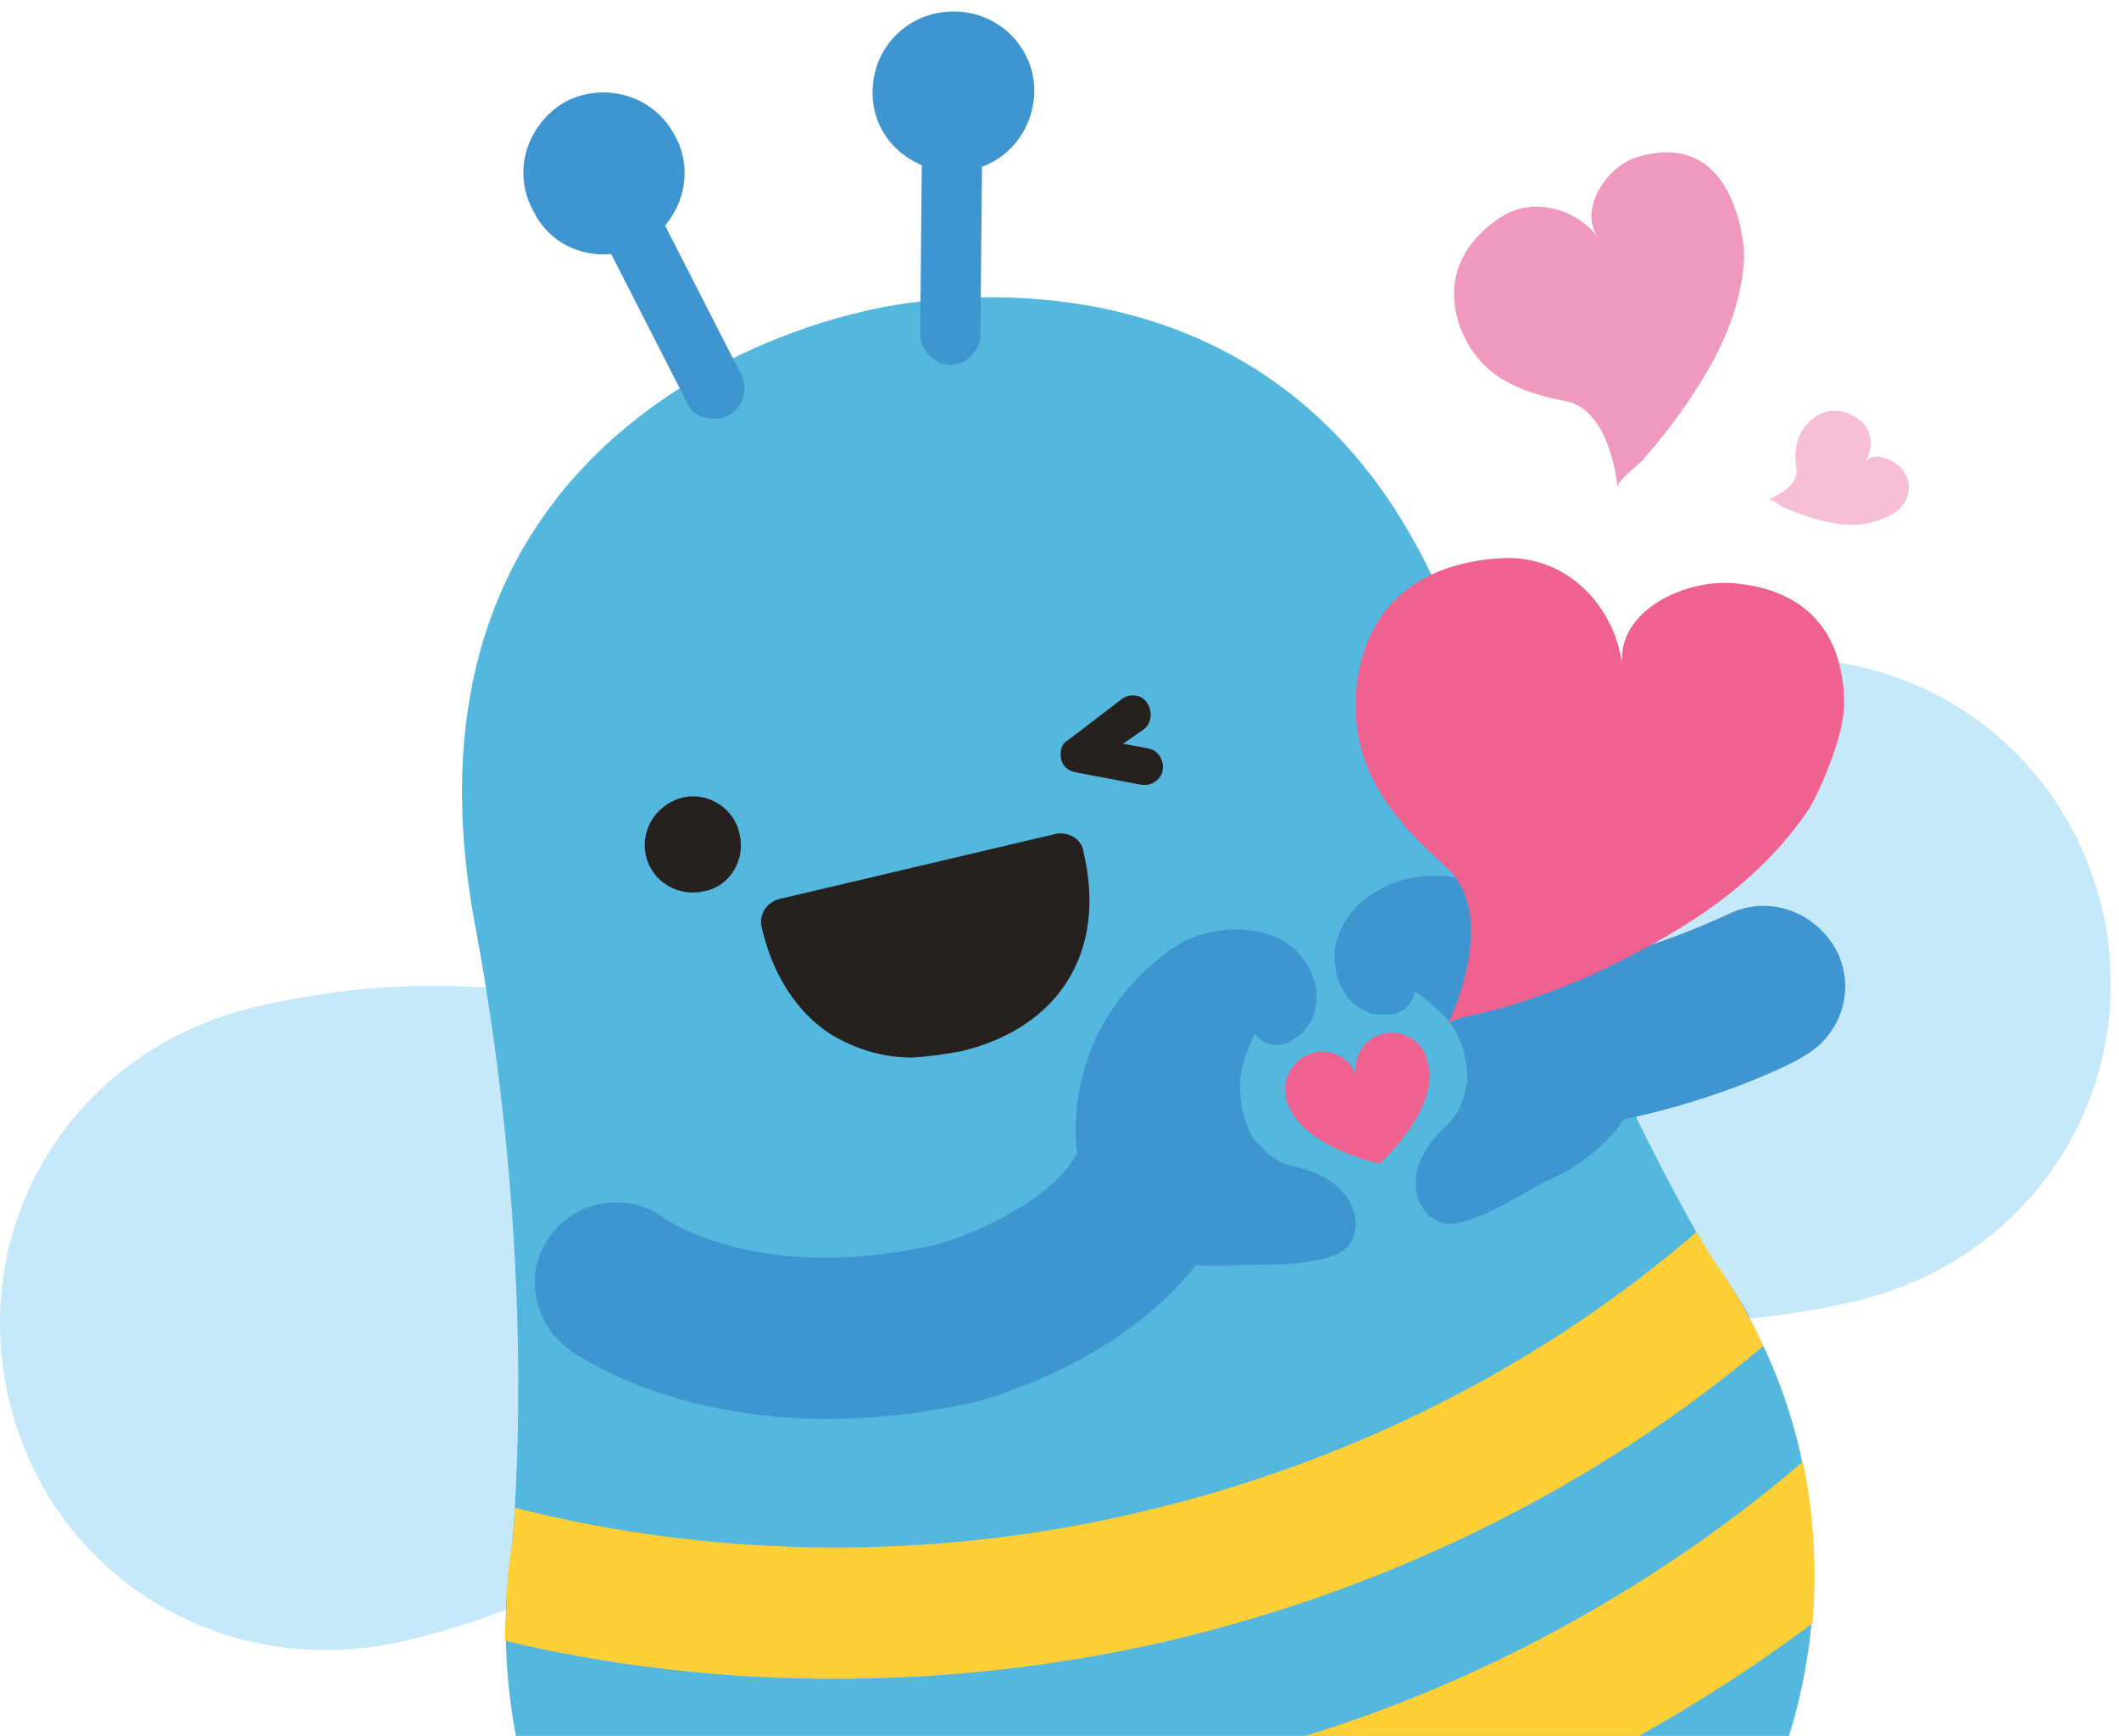 <svg width="94" height="77" viewBox="0 0 94 77" fill="none" xmlns="http://www.w3.org/2000/svg">
<path d="M17.972 72.781C36.18 68.493 42.015 52.253 42.015 52.253C42.015 52.253 29.501 40.372 11.363 44.66C3.208 46.558 -1.432 54.291 0.396 62.095C2.224 69.828 9.817 74.679 17.972 72.781Z" fill="#C6E9FA"/>
<path d="M82.228 57.736C64.02 61.954 51.576 50.003 51.576 50.003C51.576 50.003 57.482 33.833 75.69 29.615C83.845 27.717 91.438 32.568 93.265 40.371C95.023 48.105 90.383 55.838 82.228 57.736Z" fill="#C6E9FA"/>
<path d="M79.837 64.345C79.345 62.236 78.572 60.267 77.588 58.439C77.588 58.439 77.588 58.416 77.588 58.369C77.119 57.525 76.58 56.705 75.971 55.908C73.581 51.831 68.941 43.113 65.496 30.951C59.309 8.384 38.851 13.657 38.078 13.868C37.305 14.079 16.636 18.367 21.135 41.356C23.385 53.659 23.104 63.501 22.752 68.211C22.26 71.305 22.33 74.538 23.033 77.702C26.338 91.763 41.734 100.199 57.411 96.543C73.088 92.817 83.142 78.475 79.837 64.345Z" fill="#53B7DE"/>
<path d="M37.023 74.468C42.015 74.468 47.006 73.906 51.857 72.781C61.98 70.391 71.049 65.751 78.22 59.705C78.033 59.283 77.822 58.861 77.588 58.439C77.119 57.549 76.58 56.682 75.971 55.838C75.736 55.463 75.502 55.065 75.268 54.643C68.589 60.408 60.153 64.837 50.521 67.087C41.312 69.266 31.61 69.125 22.822 66.876C22.822 67.391 22.799 67.86 22.752 68.282C22.564 69.313 22.471 70.32 22.471 71.305C22.471 71.352 22.471 71.375 22.471 71.375C22.424 71.844 22.4 72.312 22.4 72.781C27.111 73.906 32.032 74.468 37.023 74.468Z" fill="#FECF37"/>
<path d="M54.388 83.959C63.668 81.99 72.807 77.702 80.4 72.007C80.611 69.687 80.47 67.227 79.978 64.836C72.526 71.234 62.824 76.225 53.193 78.194C42.858 80.373 32.243 80.373 23.174 78.264C23.806 80.654 24.791 82.834 25.986 84.802C29.712 85.435 33.578 85.716 37.586 85.716C43.069 85.716 48.694 85.154 54.388 83.959Z" fill="#FECF37"/>
<path d="M29.501 10.001C30.415 8.947 30.696 7.33 29.923 5.994C29.009 4.236 26.83 3.604 25.072 4.517C23.385 5.502 22.682 7.611 23.666 9.368C24.299 10.704 25.705 11.407 27.111 11.267L30.485 17.875C30.696 18.367 31.189 18.578 31.681 18.578C31.915 18.578 32.126 18.531 32.313 18.437C32.946 18.086 33.227 17.312 32.876 16.609L29.501 10.001Z" fill="#3F95D0"/>
<path d="M45.882 4.166C45.952 2.198 44.405 0.581 42.437 0.511C40.398 0.44 38.781 1.987 38.711 3.955C38.641 5.502 39.554 6.767 40.89 7.33L40.82 14.782C40.82 15.555 41.382 16.118 42.156 16.188C42.859 16.188 43.491 15.555 43.491 14.852L43.562 7.4C44.897 6.908 45.811 5.643 45.882 4.166Z" fill="#3F95D0"/>
<path d="M42.648 46.629C41.898 46.77 41.172 46.864 40.468 46.91C39.062 46.91 37.867 46.489 36.813 45.856C35.336 44.872 34.282 43.255 33.79 41.146C33.649 40.583 34.001 40.021 34.563 39.88L46.796 36.998C47.358 36.857 47.991 37.209 48.061 37.771C49.116 42.2 47.007 45.575 42.648 46.629Z" fill="#26201E"/>
<path d="M50.803 34.818C50.756 34.818 50.709 34.818 50.663 34.818L47.71 34.255C47.358 34.185 47.147 33.974 47.077 33.693C47.007 33.341 47.077 32.99 47.358 32.849L49.749 31.021C50.1 30.74 50.663 30.81 50.873 31.162C51.155 31.584 51.084 32.076 50.733 32.357L49.819 32.99L50.944 33.2C51.365 33.271 51.647 33.693 51.576 34.185C51.506 34.536 51.155 34.818 50.803 34.818Z" fill="#26201E"/>
<path d="M28.658 37.981C28.939 39.106 30.064 39.809 31.259 39.528C32.384 39.317 33.087 38.122 32.806 36.997C32.595 35.872 31.399 35.099 30.275 35.38C29.15 35.661 28.376 36.786 28.658 37.981Z" fill="#26201E"/>
<path d="M57.481 51.761C56.708 51.62 56.216 51.198 55.654 50.566C55.161 49.792 54.951 48.878 55.021 47.894C55.021 47.191 55.654 45.855 55.654 45.855C55.654 45.855 56.286 46.769 57.341 46.137C58.325 45.574 58.677 44.309 58.184 43.184C57.763 42.129 56.849 41.567 55.935 41.356C54.459 41.005 52.912 41.356 51.717 42.27C47.709 45.363 47.569 49.37 47.78 51.198C46.444 53.448 42.859 54.854 41.523 55.206C33.86 56.963 29.712 54.221 29.431 54.01C27.884 52.886 25.635 53.167 24.439 54.784C23.244 56.33 23.596 58.58 25.142 59.775C25.353 59.986 29.501 62.939 36.672 62.939C38.641 62.939 40.89 62.728 43.351 62.165C44.124 61.955 49.748 60.338 53.052 56.12C54.107 56.19 54.81 56.12 54.81 56.12C55.302 56.049 58.184 56.26 59.45 55.557C60.575 54.995 60.575 52.464 57.481 51.761Z" fill="#3F95D0"/>
<path d="M81.454 42.129C80.47 40.372 78.361 39.669 76.604 40.583C76.533 40.583 74.213 41.778 70.979 42.551C69.784 41.005 67.746 39.317 64.371 38.895C62.895 38.685 61.348 39.106 60.223 40.161C59.59 40.864 59.028 41.778 59.239 42.903C59.38 44.098 60.294 45.082 61.418 45.012C62.684 45.012 62.754 43.957 62.754 43.957C62.754 43.957 63.949 44.801 64.371 45.434C64.863 46.137 65.144 47.121 65.074 48.035C64.933 48.808 64.722 49.441 64.09 50.003C61.77 52.183 63.035 54.292 64.301 54.292C65.777 54.221 68.167 52.534 68.589 52.394C68.589 52.394 70.769 51.55 72.034 49.652C76.463 48.738 79.767 47.05 79.908 46.91C81.665 45.996 82.368 43.887 81.454 42.129Z" fill="#3F95D0"/>
<path d="M63.316 47.051C63.106 46.137 62.192 45.645 61.348 45.856C60.505 46.067 60.012 46.91 60.153 47.684C59.872 46.91 59.028 46.489 58.255 46.699C57.341 46.981 56.849 47.824 57.06 48.738C57.552 50.847 61.208 51.621 61.208 51.621C61.348 51.48 63.949 49.09 63.316 47.051Z" fill="#EF6290"/>
<path d="M81.806 31.232C81.806 29.053 80.963 26.311 77.096 25.889C74.916 25.608 71.683 27.014 71.964 29.545C71.683 26.944 69.503 24.553 66.55 24.765C62.965 24.975 60.715 26.873 60.223 30.107C59.731 33.693 61.419 36.013 64.09 38.403C66.621 40.582 64.231 45.433 64.231 45.433C64.371 45.152 66.199 44.871 66.55 44.73C68.238 44.238 69.925 43.605 71.472 42.832C74.916 41.145 78.01 39.176 80.259 35.872C80.751 35.029 81.806 32.638 81.806 31.232Z" fill="#EF6290"/>
<path d="M72.596 6.978C71.261 7.4 69.995 9.298 70.909 10.564C69.995 9.298 68.027 8.665 66.55 9.65C64.652 10.915 64.09 12.673 64.793 14.571C65.636 16.68 67.324 17.383 69.503 17.805C71.472 18.227 71.753 21.601 71.753 21.601C71.753 21.32 72.667 20.617 72.807 20.476C73.557 19.633 74.237 18.766 74.846 17.875C76.182 15.907 77.236 13.868 77.377 11.407C77.377 10.774 76.955 5.642 72.596 6.978Z" fill="#F099C0"/>
<path d="M84.266 22.585C84.618 22.164 84.969 21.531 84.337 20.758C83.915 20.336 83.071 19.984 82.72 20.547C83.071 19.984 83.141 19.141 82.509 18.649C81.806 18.086 81.032 18.086 80.4 18.578C79.697 19.141 79.556 19.914 79.697 20.828C79.767 21.672 78.431 22.164 78.431 22.164C78.501 22.093 78.923 22.375 78.994 22.445C79.415 22.632 79.837 22.796 80.259 22.937C81.173 23.218 82.157 23.429 83.141 23.148C83.352 23.078 83.985 22.867 84.266 22.585Z" fill="#F6BFD7"/>
</svg>

